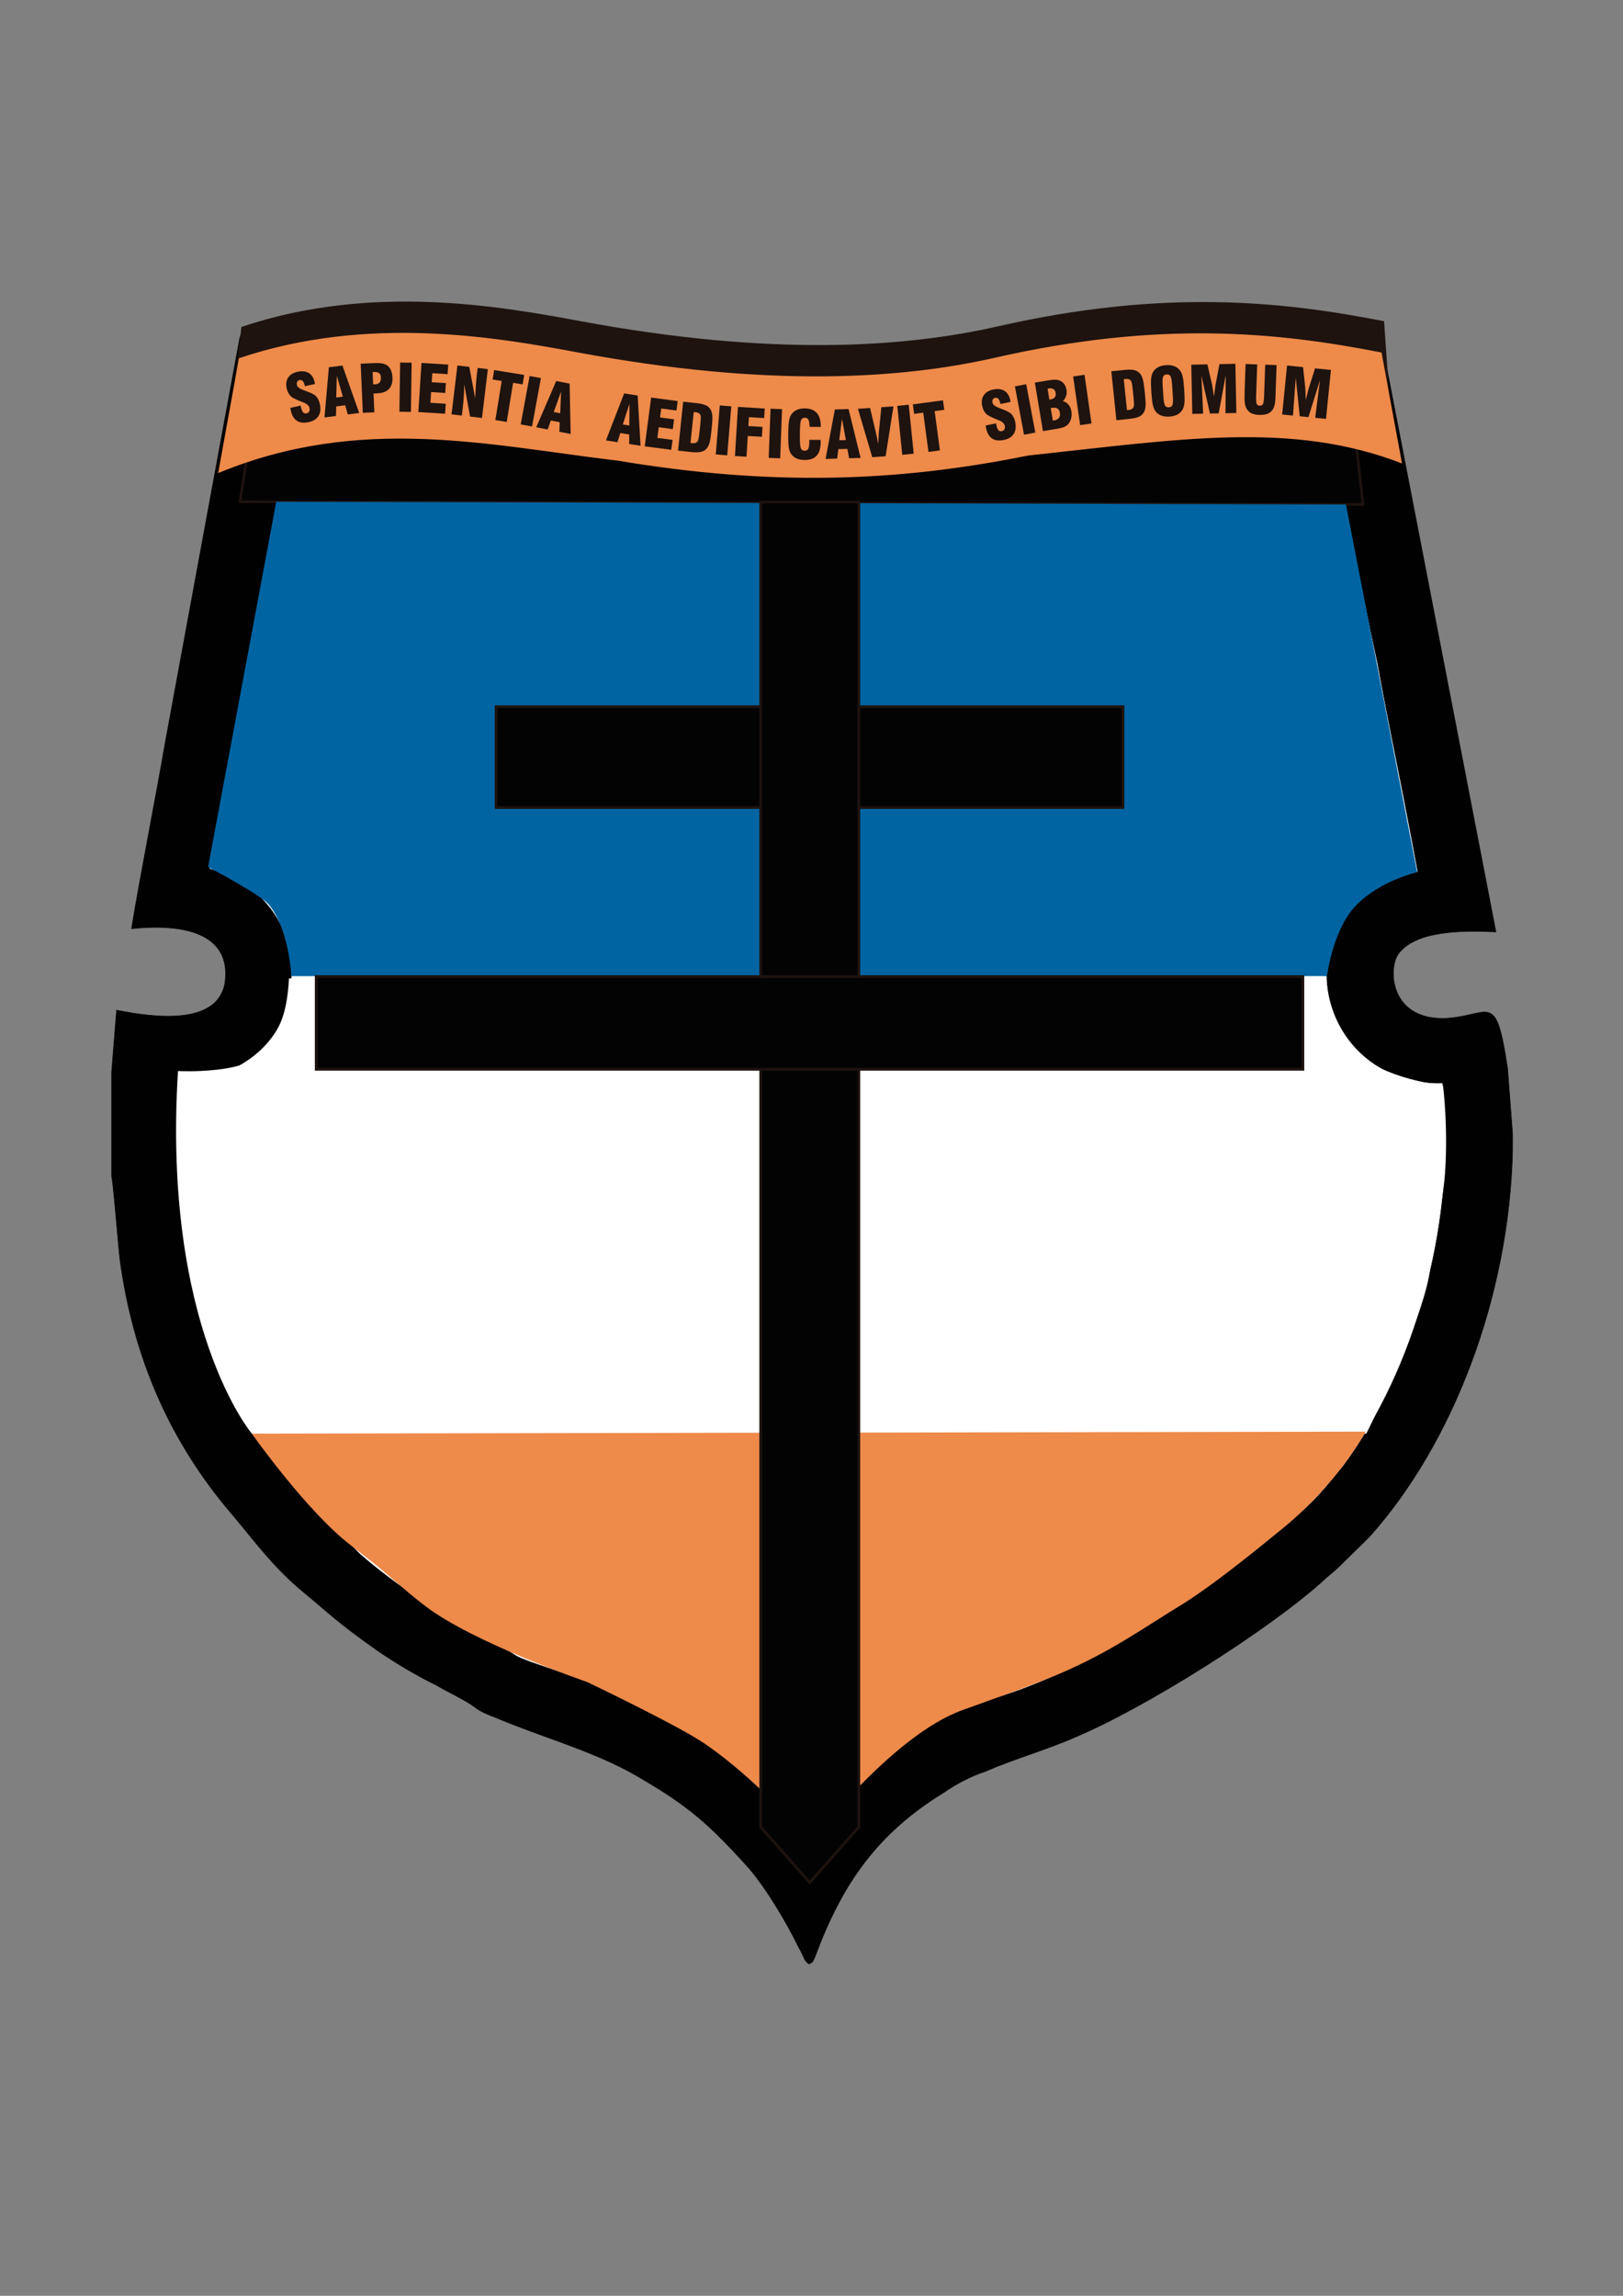 <svg xmlns:inkscape="http://www.inkscape.org/namespaces/inkscape" xmlns:sodipodi="http://sodipodi.sourceforge.net/DTD/sodipodi-0.dtd" xmlns:xlink="http://www.w3.org/1999/xlink" xmlns="http://www.w3.org/2000/svg" xmlns:svg="http://www.w3.org/2000/svg" id="svg1" width="793.707" height="1122.52" viewBox="0 0 793.707 1122.52" sodipodi:docname="universidad-catolica-de-colombia-seeklogo.ai"><rect x="0" y="0" width="793.707" height="1122.52" fill="#808080" stroke="none"/><defs id="defs1"><clipPath clipPathUnits="userSpaceOnUse" id="clipPath2"><path d="M 0,841.89 H 595.28 V 0 H 0 Z" transform="translate(-50.118,-502.573)" id="path2"></path></clipPath><clipPath clipPathUnits="userSpaceOnUse" id="clipPath4"><path d="M 0,841.89 H 595.28 V 0 H 0 Z" transform="translate(-40.952,-448.752)" id="path4"></path></clipPath><clipPath clipPathUnits="userSpaceOnUse" id="clipPath6"><path d="M 0,841.89 H 595.28 V 0 H 0 Z" transform="translate(-76.809,-523.243)" id="path6"></path></clipPath><clipPath clipPathUnits="userSpaceOnUse" id="clipPath8"><path d="M 0,841.89 H 595.28 V 0 H 0 Z" transform="translate(-88,-657.89)" id="path8"></path></clipPath><clipPath clipPathUnits="userSpaceOnUse" id="clipPath10"><path d="M 0,841.89 H 595.28 V 0 H 0 Z" transform="translate(-101.315,-657.89)" id="path10"></path></clipPath><clipPath clipPathUnits="userSpaceOnUse" id="clipPath12"><path d="M 0,841.89 H 595.28 V 0 H 0 Z" transform="translate(-92.357,-316.159)" id="path12"></path></clipPath><clipPath clipPathUnits="userSpaceOnUse" id="clipPath14"><path d="M 0,841.89 H 595.28 V 0 H 0 Z" transform="translate(-92.357,-316.159)" id="path14"></path></clipPath><clipPath clipPathUnits="userSpaceOnUse" id="clipPath19"><path d="M 0,841.89 H 595.28 V 0 H 0 Z" transform="translate(-88.567,-721.998)" id="path19"></path></clipPath><clipPath clipPathUnits="userSpaceOnUse" id="clipPath21"><path d="M 0,841.89 H 595.28 V 0 H 0 Z" transform="translate(-87.638,-710.523)" id="path21"></path></clipPath><clipPath clipPathUnits="userSpaceOnUse" id="clipPath23"><path d="M 0,841.89 H 595.28 V 0 H 0 Z" transform="translate(-106.5,-692.316)" id="path23"></path></clipPath><clipPath clipPathUnits="userSpaceOnUse" id="clipPath25"><path d="M 0,841.89 H 595.28 V 0 H 0 Z" transform="translate(-123.331,-696.133)" id="path25"></path></clipPath><clipPath clipPathUnits="userSpaceOnUse" id="clipPath27"><path d="M 0,841.89 H 595.28 V 0 H 0 Z" transform="translate(-136.861,-700.952)" id="path27"></path></clipPath><clipPath clipPathUnits="userSpaceOnUse" id="clipPath29"><path d="M 0,841.89 H 595.28 V 0 H 0 Z" transform="translate(-146.494,-690.903)" id="path29"></path></clipPath><clipPath clipPathUnits="userSpaceOnUse" id="clipPath31"><path d="M 0,841.89 H 595.28 V 0 H 0 Z" transform="translate(-153.448,-690.793)" id="path31"></path></clipPath><clipPath clipPathUnits="userSpaceOnUse" id="clipPath33"><path d="M 0,841.89 H 595.28 V 0 H 0 Z" transform="translate(-165.615,-689.954)" id="path33"></path></clipPath><clipPath clipPathUnits="userSpaceOnUse" id="clipPath35"><path d="M 0,841.89 H 595.28 V 0 H 0 Z" transform="translate(-181.68,-687.832)" id="path35"></path></clipPath><clipPath clipPathUnits="userSpaceOnUse" id="clipPath37"><path d="M 0,841.89 H 595.28 V 0 H 0 Z" transform="translate(-190.982,-686.256)" id="path37"></path></clipPath><clipPath clipPathUnits="userSpaceOnUse" id="clipPath39"><path d="M 0,841.89 H 595.28 V 0 H 0 Z" transform="translate(-203.094,-690.798)" id="path39"></path></clipPath><clipPath clipPathUnits="userSpaceOnUse" id="clipPath41"><path d="M 0,841.89 H 595.28 V 0 H 0 Z" transform="translate(-228.441,-686.227)" id="path41"></path></clipPath><clipPath clipPathUnits="userSpaceOnUse" id="clipPath43"><path d="M 0,841.89 H 595.28 V 0 H 0 Z" transform="translate(-236.469,-678.215)" id="path43"></path></clipPath><clipPath clipPathUnits="userSpaceOnUse" id="clipPath45"><path d="M 0,841.89 H 595.28 V 0 H 0 Z" transform="translate(-254.446,-690.789)" id="path45"></path></clipPath><clipPath clipPathUnits="userSpaceOnUse" id="clipPath47"><path d="M 0,841.89 H 595.28 V 0 H 0 Z" transform="translate(-262.525,-675.244)" id="path47"></path></clipPath><clipPath clipPathUnits="userSpaceOnUse" id="clipPath49"><path d="M 0,841.89 H 595.28 V 0 H 0 Z" transform="translate(-269.569,-674.663)" id="path49"></path></clipPath><clipPath clipPathUnits="userSpaceOnUse" id="clipPath51"><path d="M 0,841.89 H 595.28 V 0 H 0 Z" transform="translate(-281.942,-673.977)" id="path51"></path></clipPath><clipPath clipPathUnits="userSpaceOnUse" id="clipPath53"><path d="M 0,841.89 H 595.28 V 0 H 0 Z" transform="translate(-296.837,-680.609)" id="path53"></path></clipPath><clipPath clipPathUnits="userSpaceOnUse" id="clipPath55"><path d="M 0,841.89 H 595.28 V 0 H 0 Z" transform="translate(-307.823,-680.455)" id="path55"></path></clipPath><clipPath clipPathUnits="userSpaceOnUse" id="clipPath57"><path d="M 0,841.89 H 595.28 V 0 H 0 Z" transform="translate(-319.92,-674.246)" id="path57"></path></clipPath><clipPath clipPathUnits="userSpaceOnUse" id="clipPath59"><path d="M 0,841.89 H 595.28 V 0 H 0 Z" transform="translate(-330.929,-675.101)" id="path59"></path></clipPath><clipPath clipPathUnits="userSpaceOnUse" id="clipPath61"><path d="M 0,841.89 H 595.28 V 0 H 0 Z" transform="translate(-340.548,-676.161)" id="path61"></path></clipPath><clipPath clipPathUnits="userSpaceOnUse" id="clipPath63"><path d="M 0,841.89 H 595.28 V 0 H 0 Z" transform="translate(-361.522,-685.849)" id="path63"></path></clipPath><clipPath clipPathUnits="userSpaceOnUse" id="clipPath65"><path d="M 0,841.89 H 595.28 V 0 H 0 Z" transform="translate(-375.59,-682.478)" id="path65"></path></clipPath><clipPath clipPathUnits="userSpaceOnUse" id="clipPath67"><path d="M 0,841.89 H 595.28 V 0 H 0 Z" transform="translate(-386.156,-687.625)" id="path67"></path></clipPath><clipPath clipPathUnits="userSpaceOnUse" id="clipPath69"><path d="M 0,841.89 H 595.28 V 0 H 0 Z" transform="translate(-396.166,-685.987)" id="path69"></path></clipPath><clipPath clipPathUnits="userSpaceOnUse" id="clipPath71"><path d="M 0,841.89 H 595.28 V 0 H 0 Z" transform="translate(-412.174,-702.826)" id="path71"></path></clipPath><clipPath clipPathUnits="userSpaceOnUse" id="clipPath73"><path d="M 0,841.89 H 595.28 V 0 H 0 Z" transform="translate(-430.153,-697.044)" id="path73"></path></clipPath><clipPath clipPathUnits="userSpaceOnUse" id="clipPath75"><path d="M 0,841.89 H 595.28 V 0 H 0 Z" transform="translate(-437.305,-690.116)" id="path75"></path></clipPath><clipPath clipPathUnits="userSpaceOnUse" id="clipPath77"><path d="M 0,841.89 H 595.28 V 0 H 0 Z" transform="translate(-456.854,-708.403)" id="path77"></path></clipPath><clipPath clipPathUnits="userSpaceOnUse" id="clipPath79"><path d="M 0,841.89 H 595.28 V 0 H 0 Z" transform="translate(-470.266,-689.887)" id="path79"></path></clipPath></defs><g id="layer-MC0" inkscape:groupmode="layer" inkscape:label="Marco"><path id="path1" d="M 0,0 C 17.064,1.779 35.396,-1.214 33.552,-20.331 31.736,-37.697 9.137,-35.297 -6.111,-32.897 c -1.239,-28.718 -3.055,-40.07 -0.605,-71.159 3.661,-47.242 15.248,-79.518 45.168,-114.223 1.211,-1.779 3.055,-3.586 4.266,-5.365 l 23.204,-23.324 c 12.798,-11.379 36.001,-26.91 51.25,-34.676 14.037,-6.58 3.661,-4.207 25.654,-11.973 32.341,-10.759 49.434,-19.146 73.243,-41.256 7.927,-7.171 18.303,-20.923 23.809,-31.683 1.816,-3.586 4.266,-8.979 6.716,-12.565 l 5.477,13.159 c 9.166,20.923 25.019,38.261 45.168,50.234 7.955,4.773 17.093,8.359 26.864,11.352 40.297,12.566 90.336,46.65 118.411,72.345 6.716,5.395 12.222,12.567 18.304,19.739 29.92,40.07 45.168,96.263 42.141,147.091 -0.634,10.165 -1.844,18.552 -4.9,28.125 0,0.593 0,1.779 -0.605,1.779 -2.451,5.393 -13.433,-1.779 -24.414,0.593 -13.433,2.993 -21.36,24.538 -1.211,31.09 9.137,3.614 15.853,1.807 25.019,2.993 -0.605,8.979 -17.093,90.897 -18.937,101.063 -7.322,33.49 -13.404,68.759 -20.119,101.656 -2.451,15.559 -1.241,14.938 -6.112,16.152 -29.92,5.987 -62.261,8.359 -92.786,4.772 -18.304,-1.778 -32.946,-7.765 -50.674,-10.165 -34.791,-5.365 -81.775,-5.986 -116.566,-1.186 -17.698,1.779 -34.791,6.579 -53.094,8.979 -25.654,2.966 -59.235,5.366 -85.465,0.594 C 36.607,218.25 39.663,218.843 37.212,206.277 31.13,171.602 24.415,137.519 18.909,103.436 17.064,93.863 0,5.958 0,0" style="fill:#010101;fill-opacity:1;fill-rule:evenodd;stroke:#010101;stroke-width:0.226;stroke-linecap:butt;stroke-linejoin:miter;stroke-miterlimit:10;stroke-dasharray:none;stroke-opacity:1" transform="matrix(1.333,0,0,-1.333,66.824,452.423)" clip-path="url(#clipPath2)"></path><path id="path3" d="m 0,0 v -38.292 c 0.605,-1.777 2.45,-25.695 3.055,-30.496 4.872,-35.861 18.304,-66.951 41.508,-93.863 8.532,-10.164 14.037,-17.93 24.414,-26.91 11.587,-9.572 13.432,-11.973 28.68,-22.731 6.111,-4.179 14.038,-8.951 21.359,-12.539 3.056,-1.806 7.956,-4.207 10.983,-5.986 4.294,-2.4 3.055,-2.992 11.01,-5.986 17.094,-7.172 32.947,-11.352 48.829,-19.739 20.12,-11.351 28.075,-17.929 42.718,-34.082 6.716,-7.171 15.248,-21.517 19.543,-30.498 1.817,-2.992 1.817,-4.771 3.661,-5.986 1.21,0.621 1.21,0 2.421,2.994 9.772,26.319 22.599,44.842 47.013,59.807 4.266,2.994 9.771,5.986 15.248,7.765 11.011,4.801 21.993,7.766 32.975,12.567 25.625,10.758 70.188,38.855 90.336,56.814 2.451,2.373 4.266,3.586 6.111,5.366 l 11.588,11.38 c 30.525,34.082 51.279,87.875 52.489,141.698 v 5.986 l -1.816,23.917 c -4.294,28.718 -6.111,19.738 -21.993,18.552 -20.754,-1.214 -21.965,17.338 -18.303,23.297 6.11,8.979 23.808,8.979 36.002,8.386 l -42.718,220.651 c -6.112,1.186 -16.488,3.586 -26.865,4.772 -4.266,0.593 -9.137,1.214 -14.038,1.807 -3.661,0.593 -12.797,0.593 -15.248,1.186 h -23.809 c -2.45,-0.593 -14.037,-1.186 -18.304,-1.779 -6.11,-0.621 -11.616,-1.807 -17.093,-2.993 -11.616,-2.4 -18.106,-2.217 -30.328,-3.996 -24.415,-4.207 -52.686,-7.977 -78.34,-7.384 -31.735,0.621 -42.112,2.993 -71.398,8.387 -32.341,5.986 -76.299,10.758 -109.274,3.586 -9.137,-1.807 -12.193,-1.807 -13.432,-6.579 L 19.543,120.18 C 16.487,102.249 9.771,68.166 7.321,52.607 24.414,54.415 44.563,52.014 41.507,32.276 38.452,17.338 16.487,19.738 1.816,22.703 Z m 9.166,53.821 c 0,5.958 17.064,93.863 18.909,103.436 5.506,34.083 12.221,68.166 18.303,102.842 2.451,12.566 -0.605,11.973 15.883,14.966 26.23,4.772 59.811,2.372 85.465,-0.593 18.303,-2.4 35.396,-7.201 53.094,-8.98 34.791,-4.8 81.775,-4.179 116.566,1.186 17.728,2.401 32.37,8.387 50.674,10.166 30.525,3.586 62.866,1.214 92.786,-4.772 4.871,-1.215 3.661,-0.593 6.112,-16.153 6.715,-32.897 12.797,-68.166 20.119,-101.656 1.844,-10.165 18.332,-92.083 18.937,-101.063 -9.166,-1.186 -15.882,0.621 -25.019,-2.993 -20.149,-6.551 -12.222,-28.097 1.211,-31.09 10.981,-2.372 21.963,4.8 24.414,-0.593 0.605,0 0.605,-1.186 0.605,-1.779 3.056,-9.573 4.266,-17.959 4.9,-28.125 3.027,-50.828 -12.221,-107.021 -42.141,-147.091 -6.082,-7.172 -11.588,-14.344 -18.304,-19.738 -28.075,-25.696 -78.114,-59.78 -118.411,-72.346 -9.771,-2.992 -18.909,-6.578 -26.864,-11.352 -20.149,-11.972 -36.002,-29.31 -45.168,-50.234 l -5.477,-13.158 c -2.45,3.586 -4.9,8.978 -6.716,12.564 -5.506,10.76 -15.882,24.512 -23.809,31.684 -23.809,22.109 -40.902,30.496 -73.243,41.256 -21.993,7.765 -11.617,5.392 -25.654,11.972 -15.249,7.766 -38.452,23.297 -51.25,34.676 l -23.204,23.324 c -1.211,1.78 -3.055,3.586 -4.266,5.365 C 17.698,-129.752 6.111,-97.477 2.45,-50.235 0,-19.146 1.816,-7.793 3.055,20.924 18.303,18.524 40.902,16.124 42.718,33.49 44.563,52.607 26.23,55.6 9.166,53.821" style="fill:#010101;fill-opacity:1;fill-rule:evenodd;stroke:#010101;stroke-width:0.226;stroke-linecap:butt;stroke-linejoin:miter;stroke-miterlimit:10;stroke-dasharray:none;stroke-opacity:1" transform="matrix(1.333,0,0,-1.333,54.602,524.185)" clip-path="url(#clipPath4)"></path><path id="path5" d="m 0,0 c 7.177,-2.033 13.836,-5.506 19.255,-11.013 8.59,-8.725 11.76,-20.331 10.55,-32.219 -0.894,-9.093 -4.756,-17.394 -11.674,-23.635 -8.186,-7.398 -18.448,-10.25 -29.084,-10.843 -0.173,-3.135 -0.317,-6.269 -0.433,-9.403 -0.403,-12.086 0.029,-23.834 0.952,-35.89 3.228,-41.2 12.423,-69.608 39.807,-101.346 l 0.835,-0.988 0.634,-0.932 c 0.865,-1.131 1.787,-2.176 2.681,-3.275 l 21.676,-21.801 c 12.424,-10.901 30.929,-23.24 45.629,-30.78 4.353,-2.06 7.783,-3.98 11.818,-6.634 3.084,-1.555 7.783,-3.051 11.098,-4.209 34.157,-11.379 54.94,-21.686 81.458,-46.141 4.324,-3.98 8.82,-8.951 13.057,-14.287 10.695,14.543 24.444,26.826 40.297,36.285 9.944,5.93 20.84,10.166 31.88,13.611 35.857,11.125 82.294,42.272 109.648,67.319 l 0.548,0.508 0.606,0.453 c 5.246,4.234 10.262,10.871 14.672,16.123 26.922,36.371 40.007,87.31 37.327,131.899 -0.173,3.021 -0.433,5.902 -0.807,8.725 -3.228,-0.141 -6.745,0.085 -11.155,1.073 -36.809,8.105 -44.822,60.458 -4.093,74.351 2.075,0.79 4.151,1.411 6.197,1.948 -1.614,8.782 -3.315,17.564 -5.015,26.346 -3.229,16.689 -6.745,33.462 -9.772,50.207 -7.35,33.716 -13.202,67.742 -20.12,101.543 l -0.086,0.508 -0.029,0.113 c -24.126,3.897 -49.348,5.14 -73.416,2.316 l -0.201,-0.029 -0.231,-0.028 c -16.574,-1.609 -32.802,-7.737 -49.579,-10.024 -38.105,-5.873 -84.571,-6.495 -122.763,-1.271 -17.986,1.864 -35.31,6.777 -53.181,8.98 -23.348,2.852 -52.692,5.026 -76.27,1.158 C 26.836,145.566 20.35,112.5 14.989,79.236 L 14.931,78.925 14.874,78.614 C 11.616,61.502 8.302,44.39 5.073,27.278 3.344,18.186 1.643,9.093 0,0" style="fill:#ffffff;fill-opacity:1;fill-rule:evenodd;stroke:#010101;stroke-width:0.226;stroke-linecap:butt;stroke-linejoin:miter;stroke-miterlimit:10;stroke-dasharray:none;stroke-opacity:1" transform="matrix(1.333,0,0,-1.333,102.412,424.863)" clip-path="url(#clipPath6)"></path><path id="path7" d="m 0,0 412,-1 -6,54 c 0,0 -38,8 -124,0 C 196,45 225.895,32.394 131,51 36.105,69.606 9,56.556 9,56.556 Z" style="fill:#030304;fill-opacity:1;fill-rule:nonzero;stroke:#1e130f;stroke-width:1;stroke-linecap:butt;stroke-linejoin:miter;stroke-miterlimit:10;stroke-dasharray:none;stroke-opacity:1" transform="matrix(1.333,0,0,-1.333,117.333,245.334)" clip-path="url(#clipPath8)"></path></g><g id="layer-MC1" inkscape:groupmode="layer" inkscape:label="Azul"><path id="path9" d="m 0,0 392.439,-1 26.121,-134.833 c 0,0 -13.478,-3.099 -22.346,-12.144 C 387.644,-156.719 385.476,-174 385.476,-174 H 5.527 c 0,0 -0.728,17.333 -8.354,26.377 -2.997,3.556 -22.169,13.657 -22.169,13.657 z" style="fill:#0064a3;fill-opacity:1;fill-rule:nonzero;stroke:none" transform="matrix(1.333,0,0,-1.333,135.087,245.334)" clip-path="url(#clipPath10)"></path></g><g id="layer-MC2" inkscape:groupmode="layer" inkscape:label="Blanco"><path id="path11" d="m 0,0 c 0,0 -32.916,39.08 -27.085,133 0,0 27.166,-1.471 32.443,8.309 3.72,6.892 7.409,9.877 8.285,25.691 l 379.647,0.73 c 0,0 3.18,-19.224 11.111,-27.162 10.618,-10.629 32.595,-12.84 32.595,-12.84 0,0 1.965,-14.869 0.741,-32.358 C 436.929,83.836 433.04,71.043 432.304,61.046 431.07,44.255 408.879,0 408.879,0" style="fill:#ffffff;fill-opacity:1;fill-rule:nonzero;stroke:none" transform="matrix(1.333,0,0,-1.333,123.143,700.974)" clip-path="url(#clipPath12)"></path></g><g id="layer-MC3" inkscape:groupmode="layer" inkscape:label="Amarillo"><path id="path13" d="m 0,0 408.643,0.73 c 0,0 -10.478,-19.587 -31.386,-36.249 -8.205,-6.539 -24.644,-20.425 -38.401,-28.623 -10.584,-6.306 -22.927,-15.586 -42.977,-24.122 -8.593,-3.658 -26.2,-9.928 -34.994,-13.072 -26.385,-9.432 -56.563,-49.339 -56.563,-49.339 -6.505,10.481 -24.645,27.815 -38.35,37.086 -9.928,6.716 -43.006,22.515 -43.006,22.515 0,0 -41.778,14.346 -59.385,27.874 -9.65,7.415 -13.134,11.543 -27.076,22.102 C 20.448,-28.936 0,0 0,0" style="fill:#ee8a4a;fill-opacity:1;fill-rule:nonzero;stroke:none" transform="matrix(1.333,0,0,-1.333,123.143,700.974)" clip-path="url(#clipPath14)"></path></g><g id="layer-MC4" inkscape:groupmode="layer" inkscape:label="Cruz"><path id="path15" d="M 412,545.89 H 182 v 37 h 230 z" style="fill:#030304;fill-opacity:1;fill-rule:nonzero;stroke:#1e130f;stroke-width:1;stroke-linecap:butt;stroke-linejoin:miter;stroke-miterlimit:10;stroke-dasharray:none;stroke-opacity:1" transform="matrix(1.333,0,0,-1.333,0,1122.52)"></path><path id="path16" d="M 0,0 -18,-20.367 -36,0 V 486 H 0 Z" style="fill:#030304;fill-opacity:1;fill-rule:nonzero;stroke:#1e130f;stroke-width:1;stroke-linecap:butt;stroke-linejoin:miter;stroke-miterlimit:10;stroke-dasharray:none;stroke-opacity:1" transform="matrix(1.333,0,0,-1.333,420,893.334)"></path><path id="path17" d="M 478,449.89 H 116 v 34 h 362 z" style="fill:#030304;fill-opacity:1;fill-rule:nonzero;stroke:#1e130f;stroke-width:1;stroke-linecap:butt;stroke-linejoin:miter;stroke-miterlimit:10;stroke-dasharray:none;stroke-opacity:1" transform="matrix(1.333,0,0,-1.333,0,1122.52)"></path></g><g id="layer-MC5" inkscape:groupmode="layer" inkscape:label="Cinta"><path id="path18" d="m 0,0 c 47.379,15.985 94.538,7.674 124.181,2.155 70.179,-13.066 118.965,-9.749 153.215,-1.958 60.628,13.792 104.009,9.326 141.791,1.9 l 2.797,-40.219 c -40.478,15.672 -76.742,8.415 -132.443,2.429 -49.018,-9.912 -94.985,-11.155 -150.657,-1.864 -46.994,5.563 -91.575,18.098 -144.003,-3.56 z" style="fill:#1e130f;fill-opacity:1;fill-rule:evenodd;stroke:none" transform="matrix(1.333,0,0,-1.333,118.09,159.856)" clip-path="url(#clipPath19)"></path><path id="path20" d="m 0,0 c 47.379,15.985 94.538,7.674 124.181,2.155 70.179,-13.066 118.965,-9.749 153.215,-1.958 60.628,13.792 104.009,9.326 141.791,1.9 l 7.506,-40.687 c -40.478,15.672 -81.451,8.883 -137.152,2.897 -49.018,-9.912 -94.985,-11.155 -150.657,-1.864 -46.994,5.563 -94.081,17.086 -146.509,-4.572 z" style="fill:#ee8a4a;fill-opacity:1;fill-rule:evenodd;stroke:none" transform="matrix(1.333,0,0,-1.333,116.85,175.156)" clip-path="url(#clipPath21)"></path><path id="path22" d="M 0,0 3.777,0.83 3.89,0.315 C 4.103,-0.654 4.368,-1.312 4.684,-1.659 5,-2.005 5.429,-2.119 5.971,-2 c 0.434,0.096 0.745,0.322 0.93,0.679 0.186,0.357 0.222,0.794 0.108,1.313 C 6.821,0.847 6.026,1.532 4.625,2.048 4.396,2.142 4.221,2.211 4.1,2.256 L 3.877,2.34 c -1.9,0.75 -3.115,1.363 -3.644,1.839 -0.383,0.363 -0.71,0.795 -0.98,1.296 -0.27,0.501 -0.475,1.067 -0.614,1.701 -0.339,1.541 -0.158,2.849 0.542,3.923 0.7,1.073 1.832,1.782 3.396,2.126 1.702,0.373 3.096,0.228 4.182,-0.437 C 7.845,12.122 8.567,10.973 8.926,9.34 8.941,9.271 8.958,9.175 8.978,9.052 8.997,8.928 9.014,8.832 9.029,8.763 L 5.332,7.951 5.284,8.168 C 5.115,8.938 4.866,9.496 4.539,9.84 4.211,10.184 3.818,10.306 3.361,10.205 2.972,10.12 2.689,9.912 2.514,9.581 2.338,9.25 2.301,8.856 2.402,8.398 2.566,7.651 3.412,7.005 4.939,6.46 5.219,6.354 5.433,6.273 5.581,6.217 5.701,6.18 5.871,6.117 6.09,6.029 7.733,5.431 8.826,4.863 9.368,4.326 9.708,3.977 10.002,3.56 10.249,3.074 10.496,2.588 10.685,2.044 10.818,1.441 11.205,-0.322 11.045,-1.78 10.339,-2.936 9.633,-4.09 8.43,-4.855 6.728,-5.229 4.942,-5.621 3.501,-5.46 2.404,-4.745 1.307,-4.03 0.561,-2.772 0.166,-0.972 0.14,-0.857 0.116,-0.736 0.092,-0.61 0.068,-0.483 0.037,-0.28 0,0" style="fill:#1e130f;fill-opacity:1;fill-rule:nonzero;stroke:none" transform="matrix(1.333,0,0,-1.333,142,199.431)" clip-path="url(#clipPath23)"></path><path id="path24" d="M 0,0 2.406,0.308 0.208,7.966 Z M -4.319,-7.323 -2.708,11.078 2.267,11.715 8.42,-5.691 4.236,-6.227 3.273,-2.865 -0.016,-3.287 -0.1,-6.783 Z" style="fill:#1e130f;fill-opacity:1;fill-rule:nonzero;stroke:none" transform="matrix(1.333,0,0,-1.333,164.441,194.342)" clip-path="url(#clipPath25)"></path><path id="path26" d="M 0,0 C 0.063,-0.005 0.135,-0.01 0.218,-0.014 0.3,-0.018 0.415,-0.017 0.563,-0.011 1.406,0.026 2.007,0.249 2.364,0.66 2.722,1.07 2.882,1.712 2.844,2.586 2.813,3.313 2.591,3.827 2.179,4.129 1.767,4.432 1.097,4.563 0.167,4.523 L -0.195,4.507 Z M -3.793,-10.451 -4.574,7.579 -0.43,7.758 C 1.1,7.825 2.232,7.807 2.968,7.706 3.704,7.605 4.328,7.409 4.841,7.119 5.522,6.741 6.054,6.16 6.436,5.375 6.817,4.59 7.033,3.644 7.081,2.536 7.16,0.709 6.738,-0.699 5.815,-1.689 4.892,-2.679 3.498,-3.215 1.632,-3.295 L 0.146,-3.36 0.445,-10.268 Z" style="fill:#1e130f;fill-opacity:1;fill-rule:nonzero;stroke:none" transform="matrix(1.333,0,0,-1.333,182.482,187.917)" clip-path="url(#clipPath27)"></path><path id="path28" d="M 0,0 0.269,18.045 4.487,17.982 4.218,-0.062 Z" style="fill:#1e130f;fill-opacity:1;fill-rule:nonzero;stroke:none" transform="matrix(1.333,0,0,-1.333,195.325,201.316)" clip-path="url(#clipPath29)"></path><path id="path30" d="M 0,0 1.146,18.011 10.947,17.387 10.725,13.89 5.111,14.247 4.9,10.938 10.081,10.607 9.851,6.994 4.67,7.324 4.42,3.394 10.034,3.037 9.8,-0.624 Z" style="fill:#1e130f;fill-opacity:1;fill-rule:nonzero;stroke:none" transform="matrix(1.333,0,0,-1.333,204.598,201.463)" clip-path="url(#clipPath31)"></path><path id="path32" d="M 0,0 2.153,17.918 6.516,17.394 8.667,5.922 c 0.084,1.879 0.174,3.497 0.27,4.854 0.096,1.358 0.2,2.502 0.313,3.433 L 9.587,17.025 13.322,16.576 11.169,-1.342 6.794,-0.816 4.661,10.995 C 4.638,9.495 4.584,8.043 4.498,6.642 4.412,5.24 4.291,3.883 4.133,2.572 L 3.77,-0.453 Z" style="fill:#1e130f;fill-opacity:1;fill-rule:nonzero;stroke:none" transform="matrix(1.333,0,0,-1.333,220.82,202.582)" clip-path="url(#clipPath33)"></path><path id="path34" d="m 0,0 2.337,14.354 -3.331,0.542 0.563,3.458 L 10.58,16.562 10.017,13.104 6.512,13.674 4.176,-0.68 Z" style="fill:#1e130f;fill-opacity:1;fill-rule:nonzero;stroke:none" transform="matrix(1.333,0,0,-1.333,242.24,205.411)" clip-path="url(#clipPath35)"></path><path id="path36" d="M 0,0 3.272,17.748 7.421,16.983 4.149,-0.765 Z" style="fill:#1e130f;fill-opacity:1;fill-rule:nonzero;stroke:none" transform="matrix(1.333,0,0,-1.333,254.643,207.512)" clip-path="url(#clipPath37)"></path><path id="path38" d="m 0,0 2.381,-0.463 0.32,7.96 z m -6.402,-5.594 7.314,16.962 4.923,-0.959 0.37,-18.458 -4.141,0.806 0.143,3.494 -3.255,0.634 -1.179,-3.292 z" style="fill:#1e130f;fill-opacity:1;fill-rule:nonzero;stroke:none" transform="matrix(1.333,0,0,-1.333,270.792,201.456)" clip-path="url(#clipPath39)"></path><path id="path40" d="M 0,0 2.396,-0.374 2.417,7.593 Z M -6.187,-5.831 0.484,11.394 5.44,10.621 6.503,-7.81 l -4.169,0.65 0.012,3.497 -3.277,0.511 -1.053,-3.334 z" style="fill:#1e130f;fill-opacity:1;fill-rule:nonzero;stroke:none" transform="matrix(1.333,0,0,-1.333,304.588,207.551)" clip-path="url(#clipPath41)"></path><path id="path42" d="M 0,0 2.358,17.892 12.095,16.609 11.637,13.135 6.06,13.87 5.626,10.582 10.773,9.904 10.3,6.313 5.153,6.992 4.639,3.088 10.215,2.353 9.736,-1.283 Z" style="fill:#1e130f;fill-opacity:1;fill-rule:nonzero;stroke:none" transform="matrix(1.333,0,0,-1.333,315.292,218.233)" clip-path="url(#clipPath43)"></path><path id="path44" d="m 0,0 -1.192,-11.328 c 0.084,-0.025 0.164,-0.041 0.242,-0.049 0.078,-0.008 0.198,-0.021 0.362,-0.038 0.45,-0.047 0.832,-0.025 1.144,0.068 0.312,0.093 0.575,0.265 0.791,0.517 0.178,0.202 0.329,0.61 0.453,1.226 0.123,0.615 0.281,1.832 0.472,3.65 l 0.086,0.816 c 0.157,1.492 0.236,2.502 0.237,3.033 0,0.53 -0.063,0.9 -0.19,1.109 C 2.269,-0.722 2.05,-0.506 1.748,-0.349 1.447,-0.192 1.051,-0.087 0.562,-0.036 0.414,-0.02 0.299,-0.01 0.217,-0.005 0.135,0 0.062,0.001 0,0 M -5.755,-14.159 -3.867,3.789 0.76,3.302 C 2.453,3.124 3.693,2.846 4.478,2.469 5.263,2.091 5.859,1.524 6.267,0.766 6.582,0.175 6.771,-0.565 6.834,-1.456 6.897,-2.346 6.803,-3.988 6.552,-6.381 6.3,-8.774 6.05,-10.397 5.804,-11.251 5.557,-12.105 5.217,-12.792 4.786,-13.312 4.229,-13.969 3.528,-14.399 2.682,-14.605 1.835,-14.811 0.565,-14.824 -1.129,-14.646 Z" style="fill:#1e130f;fill-opacity:1;fill-rule:nonzero;stroke:none" transform="matrix(1.333,0,0,-1.333,339.261,201.469)" clip-path="url(#clipPath45)"></path><path id="path46" d="M 0,0 1.486,17.985 5.69,17.638 4.204,-0.348 Z" style="fill:#1e130f;fill-opacity:1;fill-rule:nonzero;stroke:none" transform="matrix(1.333,0,0,-1.333,350.033,222.195)" clip-path="url(#clipPath47)"></path><path id="path48" d="M 0,0 1.094,18.014 10.919,17.417 10.707,13.92 5.116,14.259 4.917,10.984 10.099,10.669 9.879,7.043 4.697,7.358 4.235,-0.257 Z" style="fill:#1e130f;fill-opacity:1;fill-rule:nonzero;stroke:none" transform="matrix(1.333,0,0,-1.333,359.426,222.969)" clip-path="url(#clipPath49)"></path><path id="path50" d="M 0,0 0.671,18.035 4.887,17.877 4.216,-0.157 Z" style="fill:#1e130f;fill-opacity:1;fill-rule:nonzero;stroke:none" transform="matrix(1.333,0,0,-1.333,375.923,223.885)" clip-path="url(#clipPath51)"></path><path id="path52" d="M 0,0 4.149,-0.039 C 4.155,-0.148 4.16,-0.265 4.163,-0.39 4.165,-0.515 4.166,-0.703 4.163,-0.953 4.143,-3.156 3.645,-4.786 2.67,-5.843 1.696,-6.901 0.212,-7.42 -1.78,-7.402 c -1.172,0.011 -2.174,0.216 -3.006,0.614 -0.832,0.398 -1.503,0.995 -2.011,1.788 -0.354,0.566 -0.604,1.35 -0.751,2.351 -0.147,1.002 -0.211,2.588 -0.191,4.76 0.021,2.172 0.114,3.757 0.279,4.755 0.166,0.999 0.431,1.778 0.795,2.337 0.515,0.776 1.188,1.358 2.02,1.745 0.832,0.386 1.822,0.575 2.971,0.564 C 0.302,11.494 1.779,10.931 2.757,9.824 3.735,8.718 4.214,7.07 4.194,4.883 L 4.192,4.708 0.091,4.757 C 0.087,5.984 -0.046,6.846 -0.307,7.345 -0.568,7.843 -1.011,8.096 -1.636,8.102 -2.315,8.108 -2.783,7.809 -3.039,7.206 -3.294,6.603 -3.434,5.005 -3.458,2.411 l -0.003,-0.34 c -0.026,-2.789 0.083,-4.499 0.327,-5.13 0.244,-0.631 0.706,-0.95 1.386,-0.956 0.632,-0.006 1.078,0.218 1.336,0.673 0.258,0.455 0.393,1.303 0.405,2.545 z" style="fill:#1e130f;fill-opacity:1;fill-rule:nonzero;stroke:none" transform="matrix(1.333,0,0,-1.333,395.783,215.041)" clip-path="url(#clipPath53)"></path><path id="path54" d="M 0,0 2.425,0.071 0.988,7.907 Z M -5.016,-6.864 -1.607,11.29 3.405,11.437 7.822,-6.489 3.605,-6.612 2.978,-3.172 -0.338,-3.269 -0.764,-6.74 Z" style="fill:#1e130f;fill-opacity:1;fill-rule:nonzero;stroke:none" transform="matrix(1.333,0,0,-1.333,410.431,215.247)" clip-path="url(#clipPath55)"></path><path id="path56" d="m 0,0 -5.247,17.732 4.455,0.303 2.198,-9.353 C 1.505,8.266 1.623,7.716 1.76,7.032 1.896,6.349 2.034,5.608 2.175,4.811 L 2.194,5.036 C 2.277,6.928 2.343,8.158 2.39,8.726 L 3.335,18.315 7.778,18.618 4.91,0.334 Z" style="fill:#1e130f;fill-opacity:1;fill-rule:nonzero;stroke:none" transform="matrix(1.333,0,0,-1.333,426.56,223.526)" clip-path="url(#clipPath57)"></path><path id="path58" d="M 0,0 -1.82,17.955 2.376,18.38 4.197,0.426 Z" style="fill:#1e130f;fill-opacity:1;fill-rule:nonzero;stroke:none" transform="matrix(1.333,0,0,-1.333,441.238,222.386)" clip-path="url(#clipPath59)"></path><path id="path60" d="M 0,0 -1.928,14.415 -5.273,13.967 -5.737,17.44 5.32,18.919 5.784,15.446 2.265,14.976 4.193,0.561 Z" style="fill:#1e130f;fill-opacity:1;fill-rule:nonzero;stroke:none" transform="matrix(1.333,0,0,-1.333,454.064,220.972)" clip-path="url(#clipPath61)"></path><path id="path62" d="M 0,0 3.786,0.789 3.894,0.273 c 0.203,-0.971 0.46,-1.632 0.772,-1.982 0.313,-0.35 0.74,-0.468 1.283,-0.355 0.436,0.091 0.748,0.314 0.938,0.668 0.189,0.355 0.23,0.792 0.122,1.313 C 6.83,0.773 6.043,1.467 4.647,1.998 4.42,2.094 4.245,2.166 4.124,2.212 L 3.902,2.298 C 2.011,3.068 0.803,3.694 0.279,4.176 -0.101,4.544 -0.423,4.979 -0.687,5.483 -0.952,5.986 -1.15,6.556 -1.282,7.19 c -0.322,1.545 -0.128,2.851 0.584,3.917 0.712,1.066 1.851,1.762 3.419,2.089 1.705,0.355 3.097,0.195 4.176,-0.482 C 7.976,12.037 8.686,10.88 9.027,9.243 9.041,9.174 9.058,9.078 9.075,8.954 9.093,8.83 9.109,8.734 9.124,8.665 L 5.418,7.893 5.373,8.111 C 5.212,8.883 4.97,9.443 4.646,9.791 4.321,10.138 3.931,10.264 3.472,10.168 3.081,10.087 2.797,9.882 2.618,9.554 2.439,9.225 2.397,8.831 2.493,8.373 2.649,7.623 3.488,6.968 5.01,6.407 5.288,6.297 5.501,6.214 5.648,6.157 5.768,6.118 5.937,6.054 6.155,5.963 7.792,5.347 8.879,4.767 9.415,4.225 9.752,3.872 10.041,3.451 10.282,2.963 10.523,2.475 10.707,1.928 10.833,1.324 11.201,-0.443 11.026,-1.9 10.308,-3.047 9.589,-4.194 8.377,-4.946 6.672,-5.301 4.882,-5.674 3.442,-5.497 2.354,-4.771 1.264,-4.044 0.531,-2.778 0.155,-0.973 0.132,-0.858 0.108,-0.737 0.086,-0.61 0.063,-0.483 0.035,-0.28 0,0" style="fill:#1e130f;fill-opacity:1;fill-rule:nonzero;stroke:none" transform="matrix(1.333,0,0,-1.333,482.029,208.055)" clip-path="url(#clipPath63)"></path><path id="path64" d="M 0,0 -3.339,17.735 0.807,18.516 4.146,0.781 Z" style="fill:#1e130f;fill-opacity:1;fill-rule:nonzero;stroke:none" transform="matrix(1.333,0,0,-1.333,500.786,212.55)" clip-path="url(#clipPath65)"></path><path id="path66" d="M 0,0 0.358,0.06 C 1.229,0.204 1.851,0.517 2.222,0.999 2.594,1.48 2.712,2.125 2.577,2.935 2.452,3.69 2.144,4.207 1.654,4.486 1.164,4.765 0.453,4.827 -0.479,4.672 l -0.29,-0.048 z m -1.279,7.699 0.265,0.044 c 0.818,0.136 1.392,0.408 1.724,0.816 0.332,0.407 0.438,0.969 0.319,1.686 -0.103,0.624 -0.376,1.072 -0.816,1.343 -0.442,0.271 -1.021,0.348 -1.737,0.228 -0.116,-0.019 -0.205,-0.036 -0.265,-0.05 -0.062,-0.014 -0.11,-0.028 -0.148,-0.042 z m -2.36,-11.535 -2.959,17.803 4.474,0.743 c 1.356,0.226 2.339,0.333 2.946,0.324 C 1.43,15.023 1.97,14.927 2.444,14.745 3.147,14.465 3.716,14.037 4.148,13.46 4.581,12.882 4.869,12.162 5.013,11.299 5.141,10.528 5.103,9.817 4.897,9.165 4.693,8.514 4.303,7.847 3.728,7.165 4.588,6.896 5.275,6.45 5.791,5.827 6.307,5.204 6.645,4.411 6.805,3.447 6.937,2.653 6.926,1.88 6.774,1.126 6.622,0.372 6.346,-0.296 5.943,-0.877 5.562,-1.44 5.048,-1.877 4.403,-2.19 3.758,-2.504 2.727,-2.778 1.309,-3.014 Z" style="fill:#1e130f;fill-opacity:1;fill-rule:nonzero;stroke:none" transform="matrix(1.333,0,0,-1.333,514.875,205.687)" clip-path="url(#clipPath67)"></path><path id="path68" d="M 0,0 -2.558,17.865 1.618,18.463 4.176,0.598 Z" style="fill:#1e130f;fill-opacity:1;fill-rule:nonzero;stroke:none" transform="matrix(1.333,0,0,-1.333,528.221,207.87)" clip-path="url(#clipPath69)"></path><path id="path70" d="m 0,0 1.173,-11.33 c 0.087,-0.007 0.169,-0.006 0.247,0.002 0.077,0.008 0.198,0.02 0.361,0.037 0.45,0.047 0.82,0.148 1.106,0.303 0.286,0.155 0.509,0.379 0.667,0.67 0.133,0.234 0.196,0.664 0.19,1.292 -0.007,0.628 -0.103,1.851 -0.292,3.67 L 3.368,-4.541 C 3.214,-3.049 3.082,-2.043 2.973,-1.524 2.864,-1.005 2.727,-0.657 2.559,-0.478 2.369,-0.238 2.11,-0.072 1.782,0.02 1.455,0.111 1.046,0.132 0.557,0.081 0.409,0.066 0.295,0.052 0.214,0.04 0.132,0.027 0.061,0.014 0,0 m -2.708,-15.042 -1.858,17.95 4.628,0.48 C 1.755,3.563 3.025,3.547 3.871,3.34 4.718,3.133 5.418,2.701 5.974,2.044 6.403,1.531 6.741,0.845 6.987,-0.013 7.233,-0.871 7.48,-2.497 7.728,-4.891 7.976,-7.284 8.066,-8.924 8.002,-9.811 7.937,-10.697 7.746,-11.439 7.431,-12.037 7.022,-12.794 6.425,-13.361 5.64,-13.736 4.854,-14.112 3.613,-14.388 1.92,-14.563 Z" style="fill:#1e130f;fill-opacity:1;fill-rule:nonzero;stroke:none" transform="matrix(1.333,0,0,-1.333,549.565,185.419)" clip-path="url(#clipPath71)"></path><path id="path72" d="M 0,0 -0.22,3.25 C -0.354,5.246 -0.564,6.471 -0.85,6.925 -1.135,7.38 -1.608,7.585 -2.271,7.54 -2.918,7.497 -3.35,7.225 -3.566,6.725 -3.783,6.224 -3.825,4.988 -3.692,3.016 l 0.219,-3.25 c 0.131,-1.949 0.338,-3.162 0.621,-3.641 0.284,-0.478 0.756,-0.694 1.418,-0.649 0.656,0.044 1.091,0.316 1.308,0.816 C 0.091,-3.208 0.133,-1.972 0,0 m -7.873,1.102 c -0.147,2.167 -0.176,3.754 -0.087,4.762 0.089,1.009 0.293,1.805 0.614,2.391 0.461,0.829 1.095,1.466 1.904,1.908 0.807,0.442 1.796,0.702 2.965,0.781 1.177,0.079 2.19,-0.046 3.039,-0.376 C 1.409,10.237 2.118,9.692 2.686,8.932 3.099,8.388 3.416,7.622 3.64,6.635 3.862,5.648 4.047,4.075 4.192,1.916 4.338,-0.236 4.366,-1.818 4.278,-2.83 4.189,-3.842 3.978,-4.645 3.642,-5.239 3.188,-6.061 2.56,-6.694 1.756,-7.14 c -0.804,-0.446 -1.79,-0.708 -2.96,-0.787 -1.169,-0.079 -2.184,0.049 -3.044,0.382 -0.86,0.333 -1.574,0.876 -2.142,1.629 -0.396,0.537 -0.707,1.299 -0.929,2.286 -0.224,0.987 -0.409,2.565 -0.554,4.732" style="fill:#1e130f;fill-opacity:1;fill-rule:nonzero;stroke:none" transform="matrix(1.333,0,0,-1.333,573.538,193.129)" clip-path="url(#clipPath73)"></path><path id="path74" d="M 0,0 -0.361,18.043 5.544,18.162 7.303,10.52 C 7.311,10.48 7.385,10 7.524,9.076 7.664,8.153 7.81,7.228 7.961,6.301 8.049,6.999 8.158,7.862 8.29,8.892 c 0.132,1.03 0.209,1.6 0.23,1.71 l 1.441,7.648 5.847,0.117 0.36,-18.043 -3.983,-0.08 0.084,13.949 L 9.689,0.194 6.479,0.13 3.341,14.015 3.983,0.08 Z" style="fill:#1e130f;fill-opacity:1;fill-rule:nonzero;stroke:none" transform="matrix(1.333,0,0,-1.333,583.073,202.365)" clip-path="url(#clipPath75)"></path><path id="path76" d="M 0,0 4.263,-0.148 3.87,-11.45 c -0.059,-1.71 0.011,-2.772 0.211,-3.185 0.2,-0.414 0.574,-0.63 1.121,-0.649 0.554,-0.019 0.944,0.179 1.17,0.593 0.225,0.414 0.367,1.46 0.426,3.139 l 0.393,11.302 4.181,-0.146 -0.4,-11.512 c -0.046,-1.304 -0.137,-2.276 -0.272,-2.916 -0.136,-0.641 -0.341,-1.195 -0.615,-1.662 -0.458,-0.797 -1.1,-1.37 -1.925,-1.721 -0.825,-0.35 -1.889,-0.503 -3.193,-0.458 -1.202,0.042 -2.176,0.254 -2.921,0.636 -0.745,0.382 -1.326,0.97 -1.744,1.767 -0.301,0.565 -0.501,1.283 -0.6,2.155 -0.098,0.871 -0.112,2.337 -0.04,4.398 z" style="fill:#1e130f;fill-opacity:1;fill-rule:nonzero;stroke:none" transform="matrix(1.333,0,0,-1.333,609.138,177.983)" clip-path="url(#clipPath77)"></path><path id="path78" d="M 0,0 1.797,17.957 7.674,17.369 8.507,9.572 C 8.511,9.532 8.526,9.045 8.555,8.112 8.583,7.179 8.617,6.243 8.657,5.305 c 0.17,0.682 0.382,1.526 0.636,2.533 0.254,1.007 0.398,1.564 0.433,1.67 l 2.343,7.421 5.82,-0.582 -1.798,-17.957 -3.964,0.397 1.75,13.839 L 9.643,-0.965 6.448,-0.645 4.991,13.516 3.964,-0.396 Z" style="fill:#1e130f;fill-opacity:1;fill-rule:nonzero;stroke:none" transform="matrix(1.333,0,0,-1.333,627.021,202.671)" clip-path="url(#clipPath79)"></path></g></svg>